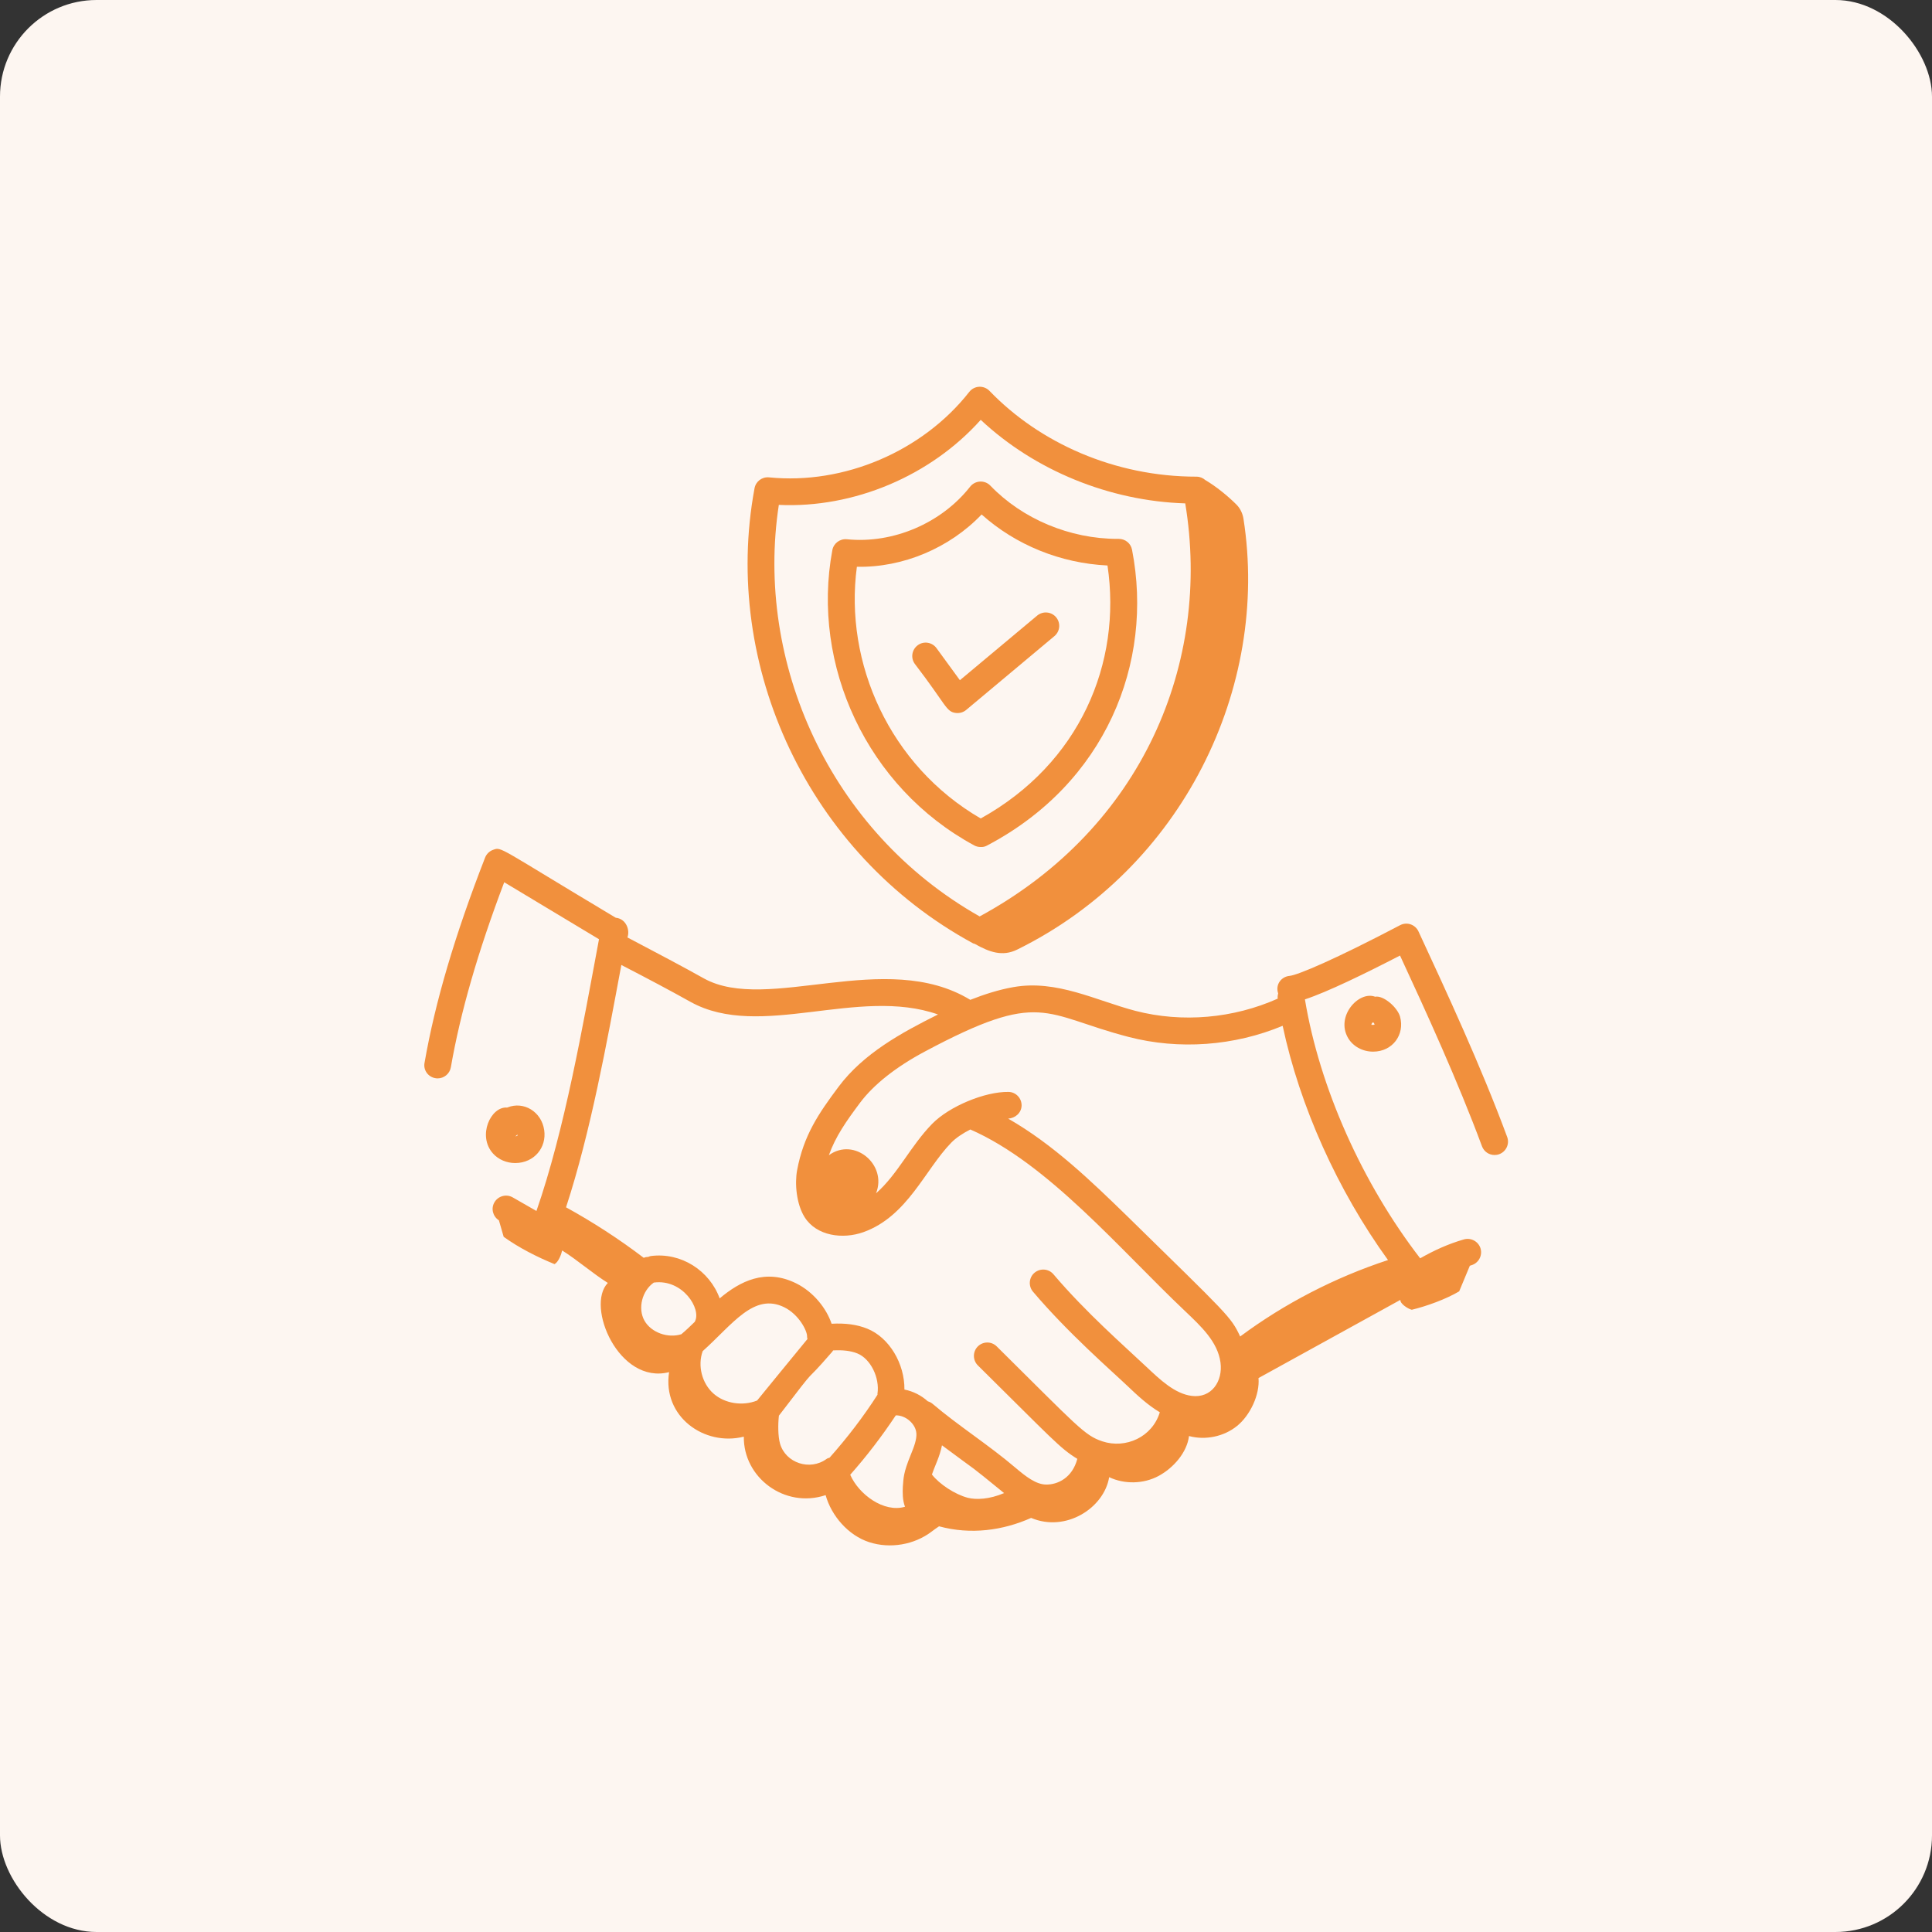 <?xml version="1.0" encoding="UTF-8"?>
<svg width="100pt" height="100pt" version="1.1" viewBox="0 0 100 100" xmlns="http://www.w3.org/2000/svg">
 <rect x="0" y="0" width="100" height="100" fill="#333333" stroke="none"/>
 <path d="m5 0h90c2.762 0 5 2.762 5 5v90c0 2.762-2.238 5-5 5h-90c-2.762 0-5-2.762-5-5v-90c0-2.762 2.238-5 5-5z" fill="#fdf6f1"/>
 <path d="m22.531 55.805c0.039 0.008 0.078 0.012 0.121 0.012 0.332 0 0.625-0.238 0.684-0.574 0.492-2.828 1.395-5.969 2.762-9.578 1.191 0.715 3.949 2.375 4.906 2.949-0.84 4.496-1.781 9.879-3.238 14.066l-1.227-0.703c-0.332-0.191-0.758-0.074-0.949 0.258-0.188 0.324-0.078 0.73 0.234 0.93 0.086 0.301 0.18 0.625 0.246 0.852 0.793 0.57 1.723 1.043 2.633 1.414 0.199-0.105 0.348-0.492 0.395-0.707 0.789 0.496 1.574 1.184 2.363 1.68-1.16 1.195 0.57 5.281 3.172 4.617-0.359 2.301 1.828 3.856 3.867 3.34-0.027 2.121 2.117 3.731 4.234 3.027 0.301 1.074 1.172 2.082 2.254 2.434 1.082 0.352 2.34 0.137 3.238-0.551 0.129-0.102 0.254-0.184 0.379-0.27 1.633 0.445 3.301 0.219 4.766-0.434 1.801 0.762 3.777-0.516 4.039-2.109 0.793 0.375 1.773 0.355 2.551-0.059 0.773-0.414 1.477-1.215 1.582-2.07 0.848 0.23 1.809 0.027 2.484-0.52 0.68-0.547 1.188-1.625 1.113-2.481 2.465-1.363 4.879-2.684 7.344-4.047-0.023 0.199 0.391 0.465 0.59 0.512 0.766-0.184 1.777-0.551 2.453-0.953 0.184-0.441 0.367-0.883 0.551-1.324 0.027-0.008 0.051-0.02 0.078-0.027 0.367-0.105 0.582-0.488 0.48-0.859-0.105-0.367-0.492-0.582-0.859-0.48-0.797 0.227-1.551 0.57-2.269 0.98-3-3.887-5.211-8.848-5.965-13.402 1.156-0.379 3.141-1.348 4.922-2.269 1.371 2.957 2.992 6.504 4.242 9.871 0.105 0.281 0.367 0.453 0.652 0.453 0.078 0 0.16-0.012 0.242-0.043 0.359-0.133 0.543-0.531 0.41-0.891-1.359-3.676-3.152-7.535-4.59-10.637-0.078-0.172-0.227-0.305-0.406-0.367s-0.375-0.047-0.547 0.043c-3.348 1.758-5.289 2.582-5.727 2.625-0.398 0.035-0.746 0.426-0.582 0.91-0.027 0.086-0.035 0.176-0.023 0.266-2.285 1.023-4.938 1.262-7.367 0.633-2.043-0.535-4.07-1.625-6.309-1.23-0.762 0.133-1.512 0.375-2.238 0.66-4.383-2.668-10.488 0.711-13.781-1.105-1.109-0.621-2.328-1.262-3.965-2.125 0.145-0.395-0.078-0.969-0.605-1.02-6.137-3.668-5.894-3.676-6.344-3.516-0.191 0.066-0.344 0.215-0.418 0.402-1.566 4.019-2.59 7.492-3.133 10.613-0.078 0.379 0.176 0.738 0.555 0.805zm29.441 21.477c-0.766 0.328-1.453 0.352-1.883 0.242-0.664-0.176-1.469-0.707-1.852-1.203 0.18-0.527 0.391-0.887 0.52-1.512 2.137 1.594 1.145 0.789 3.215 2.473zm-4.539-3.082c0.016 0.312-0.117 0.672-0.293 1.102-0.391 0.953-0.371 1.199-0.41 1.66-0.012 0.289-0.02 0.68 0.113 1.027-1.09 0.324-2.391-0.637-2.836-1.656 0.859-0.969 1.645-2 2.359-3.074 0.512-0.012 1.039 0.445 1.066 0.941zm-2.016-2.062c-0.004 0.02 0.004 0.035 0.004 0.051-0.734 1.145-1.574 2.238-2.484 3.262-0.051 0.02-0.109 0.027-0.152 0.062-0.863 0.633-2.121 0.211-2.41-0.789-0.109-0.383-0.109-1.004-0.059-1.449 2.32-3.039 1.047-1.324 2.766-3.316 0.016-0.02 0.023-0.043 0.039-0.062 0.508-0.027 0.918 0.02 1.254 0.156 0.68 0.273 1.168 1.25 1.043 2.086zm-6.234 0.355c-0.738 0.293-1.656 0.164-2.25-0.359-0.605-0.535-0.832-1.449-0.562-2.199 1.539-1.375 2.648-3.043 4.219-2.273 0.77 0.379 1.199 1.238 1.184 1.516-0.004 0.047 0.012 0.086 0.02 0.129-0.652 0.797-2.418 2.945-2.609 3.188zm-3.215-4.094c-0.004 0.004-0.004 0.012-0.004 0.016-0.242 0.238-0.477 0.461-0.699 0.645-0.695 0.219-1.562-0.086-1.91-0.707-0.355-0.637-0.117-1.547 0.488-1.969h0.016c1.477-0.188 2.461 1.367 2.109 2.016zm22.438-14.73c2.625 0.684 5.484 0.469 7.984-0.574 0.883 4.156 2.844 8.52 5.453 12.125-2.738 0.898-5.356 2.25-7.652 3.957-0.488-1.039-0.605-1.09-5.852-6.234-1.887-1.836-3.836-3.715-6.156-5.043 0.367-0.023 0.684-0.297 0.695-0.672 0.008-0.383-0.293-0.703-0.676-0.711-1.215-0.02-3.062 0.742-3.953 1.652-1.125 1.152-1.777 2.606-2.906 3.598 0.594-1.484-1.125-2.93-2.441-1.973 0.348-0.973 0.895-1.754 1.617-2.719 0.703-0.938 1.859-1.852 3.344-2.644 6.066-3.238 6.113-1.914 10.543-0.762zm-22.652-1.805c3.598 1.984 8.656-0.812 12.797 0.645-1.883 0.941-3.848 2.008-5.144 3.738-1.043 1.395-1.809 2.519-2.148 4.32-0.129 0.695-0.039 1.758 0.391 2.438 0.617 0.973 1.973 1.152 3.043 0.77 2.285-0.82 3.184-3.238 4.547-4.633 0.23-0.238 0.586-0.477 0.984-0.68 4.027 1.762 7.731 6.199 11.117 9.402 0.816 0.777 1.688 1.582 1.832 2.66 0.129 0.965-0.461 1.859-1.492 1.727-0.875-0.113-1.625-0.828-2.356-1.516-1.109-1.047-3.109-2.789-4.797-4.777-0.246-0.293-0.684-0.328-0.98-0.082-0.293 0.246-0.328 0.688-0.082 0.98 1.824 2.152 4.043 4.074 4.902 4.891 0.496 0.473 1.035 0.977 1.664 1.352-0.391 1.285-1.766 1.906-2.977 1.504-0.926-0.309-1.277-0.77-5.465-4.914-0.273-0.27-0.711-0.266-0.98 0.004-0.27 0.273-0.266 0.711 0.004 0.98 3.832 3.785 4.242 4.285 5.148 4.836-0.258 0.988-1.02 1.34-1.617 1.332-0.527-0.008-1.051-0.418-1.59-0.875-1.375-1.172-2.949-2.168-4.281-3.301-0.074-0.062-0.16-0.109-0.25-0.133-0.336-0.305-0.758-0.52-1.211-0.609 0.016-1.336-0.781-2.691-1.926-3.152-0.531-0.215-1.129-0.293-1.844-0.254-0.258-0.777-0.922-1.641-1.84-2.094-1.586-0.781-2.894-0.109-3.953 0.781-0.523-1.434-1.992-2.398-3.57-2.191-0.047 0.008-0.082 0.027-0.125 0.043-0.082 0-0.16 0.016-0.238 0.047-1.277-0.973-2.625-1.844-4.019-2.613 1.27-3.879 2.113-8.523 2.863-12.543 1.359 0.703 2.512 1.312 3.594 1.918z" fill="#f1903d"/>
 <path d="m71.176 51.59c-0.848-0.32-2.062 1.016-1.395 2.144 0.246 0.414 0.73 0.699 1.293 0.699 1.004 0 1.652-0.883 1.391-1.816-0.137-0.48-0.859-1.109-1.289-1.027zm-0.191 1.453c-0.004-0.031 0.031-0.105 0.062-0.117 0.008 0 0.016-0.004 0.027-0.004 0.008 0.004 0.012 0.004 0.02 0.008 0.027 0.016 0.051 0.09 0.055 0.102-0.043 0.023-0.148 0.016-0.164 0.012z" fill="#f1903d"/>
 <path d="m26.668 60.199h0.012c0.961-0.008 1.621-0.793 1.488-1.703-0.137-0.957-1.062-1.512-1.898-1.176-0.008 0.004-0.012 0.008-0.02 0.008-0.844-0.074-1.562 1.465-0.727 2.383 0.285 0.312 0.703 0.488 1.145 0.488zm0.117-1.477v0.059c-0.008 0.008-0.047 0.031-0.109 0.031 0.039-0.027 0.078-0.059 0.109-0.09z" fill="#f1903d"/>
 <path d="m51.078 43.77c6.133-3.211 8.656-9.453 7.516-15.316-0.062-0.328-0.348-0.562-0.684-0.562-0.016-0.004-0.043 0-0.066 0-2.465 0-4.922-1.027-6.582-2.754-0.297-0.309-0.789-0.273-1.047 0.051-1.484 1.891-3.988 2.965-6.383 2.723-0.359-0.035-0.684 0.211-0.75 0.562-1.109 5.953 1.789 12.281 7.344 15.285 0.102 0.055 0.215 0.082 0.332 0.082 0.109 0.008 0.219-0.016 0.32-0.07zm-6.727-14.434c2.383 0.051 4.805-0.973 6.457-2.707 1.773 1.586 4.086 2.523 6.516 2.641 0.75 5.047-1.43 10.246-6.562 13.094-4.707-2.731-7.078-8.047-6.41-13.027z" fill="#f1903d"/>
 <path d="m62.387 24.848c-0.125-0.109-0.281-0.176-0.457-0.176-4.242 0-8.125-1.75-10.715-4.441-0.285-0.297-0.781-0.285-1.047 0.055-2.41 3.07-6.477 4.812-10.363 4.422-0.363-0.035-0.684 0.211-0.75 0.562-1.711 9.191 2.777 18.938 11.32 23.562 0.023 0.012 0.051 0.008 0.074 0.02 0.746 0.422 1.43 0.68 2.203 0.297 8.539-4.211 13.078-13.539 11.711-22.293-0.043-0.277-0.168-0.543-0.367-0.742-0.43-0.43-1.043-0.934-1.609-1.266zm-22.074 1.285c3.879 0.18 7.856-1.5 10.449-4.402 2.797 2.621 6.668 4.203 10.586 4.324 1.359 8.219-2.184 16.789-10.641 21.379-7.797-4.406-11.637-13.195-10.395-21.301z" fill="#f1903d"/>
 <path d="m54.664 31.949c-0.246-0.293-0.684-0.332-0.98-0.086l-4 3.344-1.211-1.66c-0.227-0.309-0.66-0.379-0.969-0.152-0.309 0.227-0.379 0.66-0.152 0.969 1.637 2.133 1.609 2.477 2.125 2.539 0.203 0.023 0.391-0.039 0.531-0.156l4.566-3.82c0.297-0.246 0.336-0.684 0.09-0.977z" fill="#f1903d"/>
</svg>
